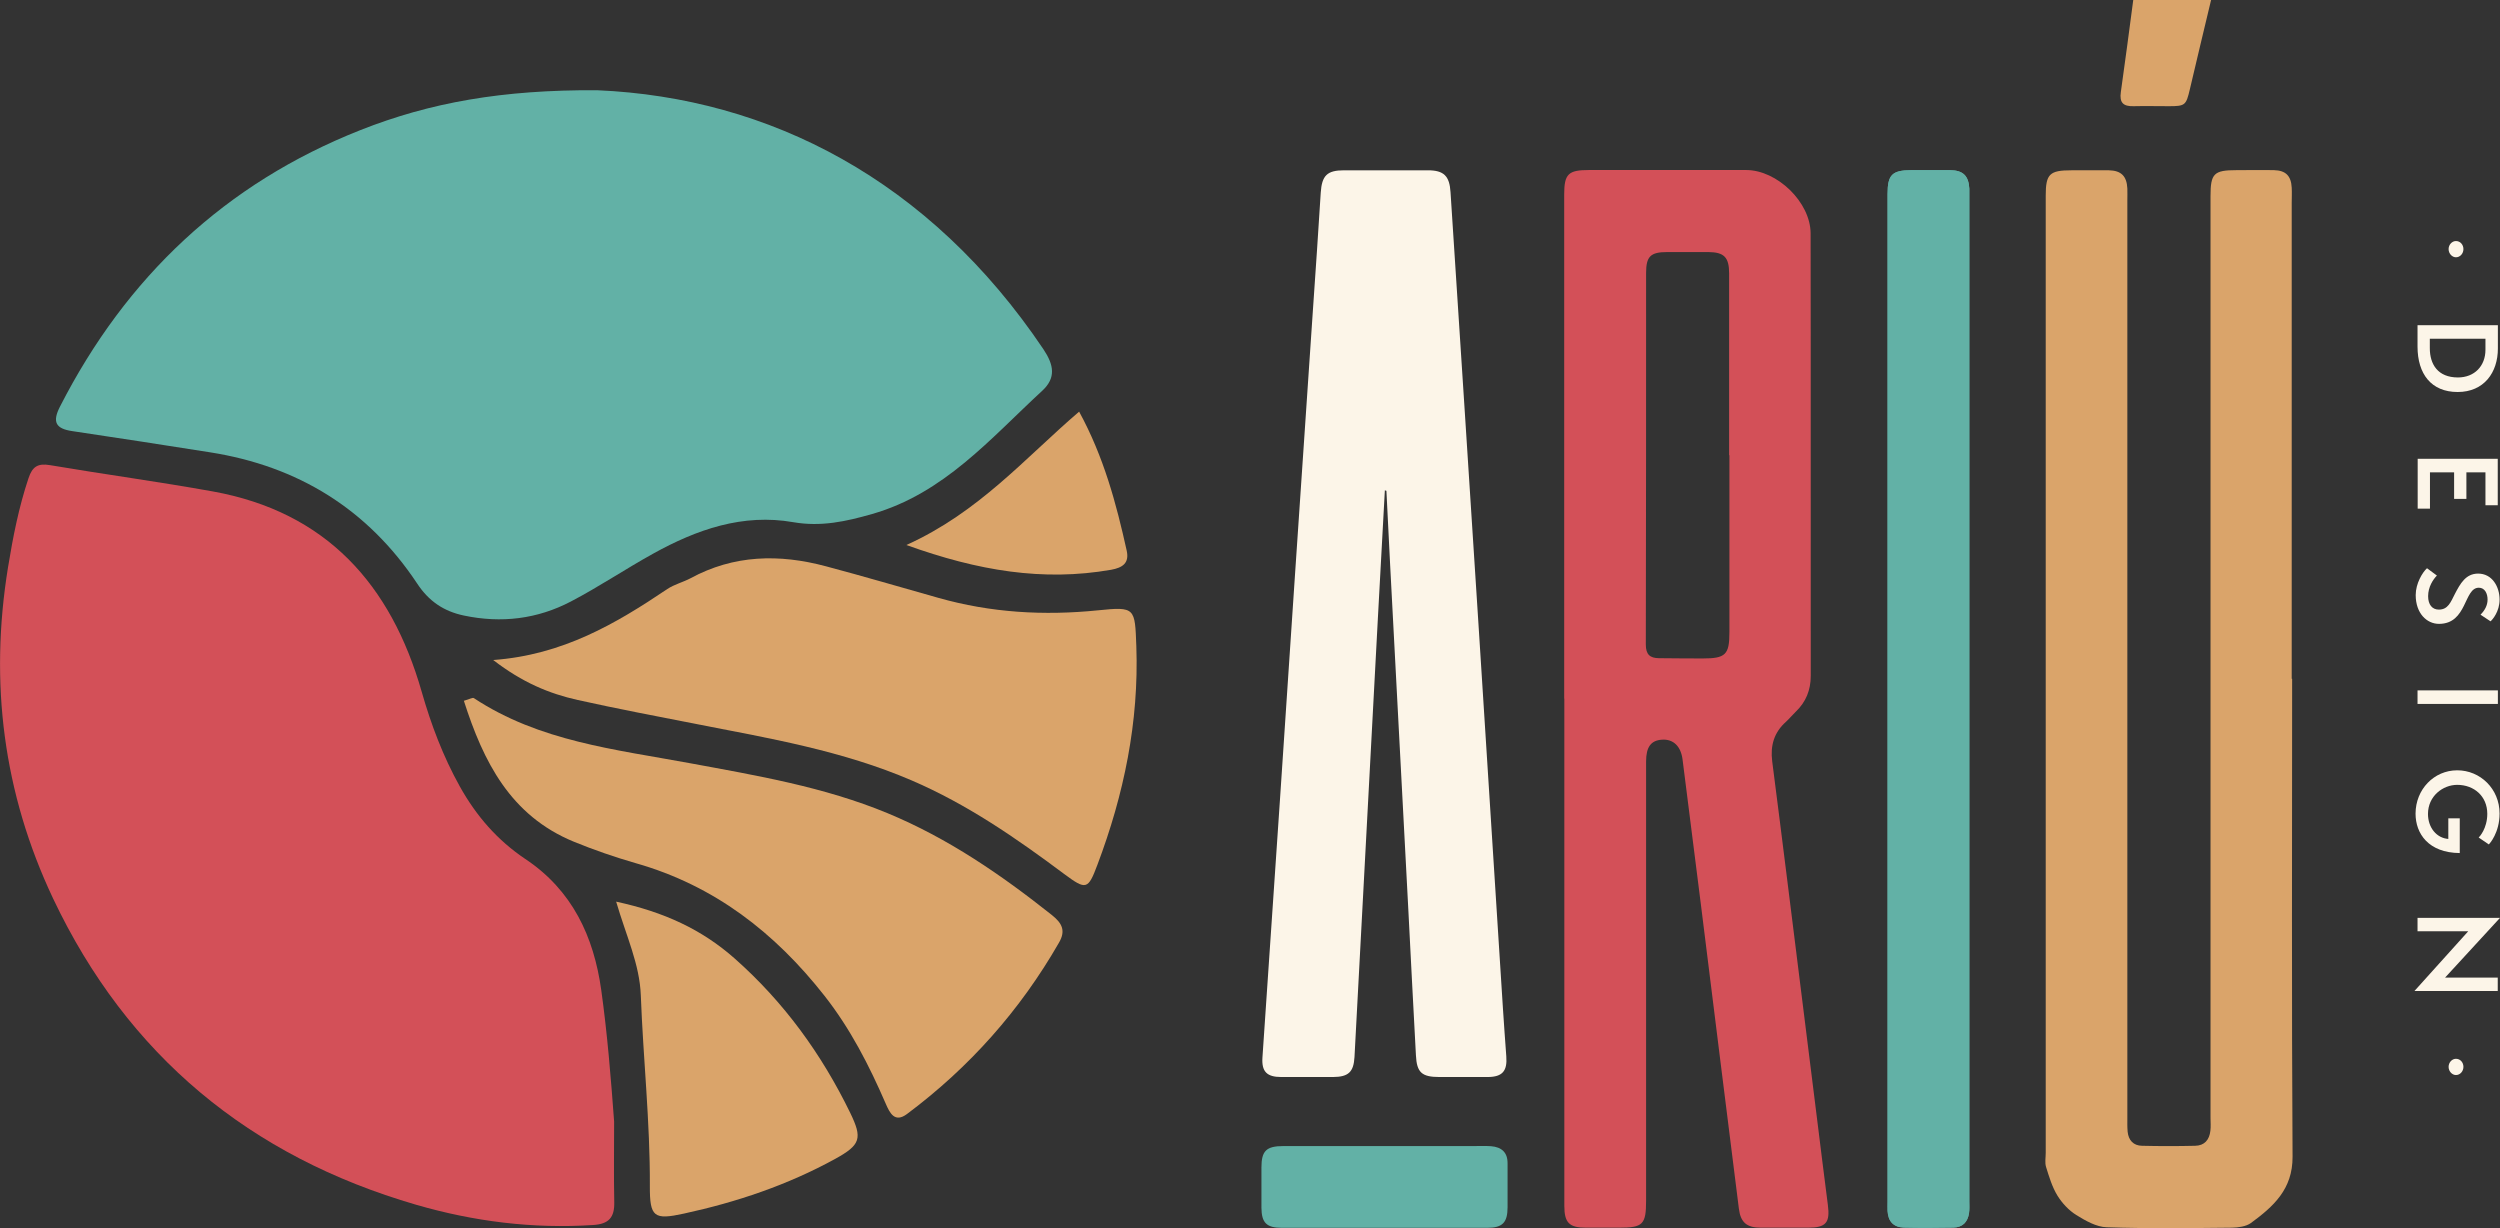 <svg xmlns="http://www.w3.org/2000/svg" id="uuid-543d339d-8a68-4964-968f-d41d836c5131" viewBox="0 0 177.04 86.97"><rect x="0" y="0" width="177.04" height="86.97" fill="#333333" stroke="none"/><defs><style>.uuid-6e1379f0-77bc-4ddb-a614-26600bac087e{fill:#62b1a6;}.uuid-6e1379f0-77bc-4ddb-a614-26600bac087e,.uuid-324b24d5-32e2-4178-86b5-4a73a2a0546b,.uuid-0b650bfa-6c2f-40b3-b02e-328de1cca862,.uuid-e593d63b-f0a8-486e-9ae1-84eb386eeaee{stroke-width:0px;}.uuid-324b24d5-32e2-4178-86b5-4a73a2a0546b{fill:#d35058;}.uuid-0b650bfa-6c2f-40b3-b02e-328de1cca862{fill:#daa46a;}.uuid-e593d63b-f0a8-486e-9ae1-84eb386eeaee{fill:#fcf5e8;}</style></defs><g id="uuid-bddbe003-74a5-4076-8577-f2fb689f0033"><path class="uuid-0b650bfa-6c2f-40b3-b02e-328de1cca862" d="M156.58,0c-.5,2.1-1.01,4.21-1.5,6.31-.27,1.15-.33,1.21-1.49,1.21-.83,0-1.67-.02-2.5,0-.73.02-1.01-.25-.9-1,.31-2.17.59-4.35.88-6.53,1.84,0,3.68,0,5.52,0Z"></path><path class="uuid-324b24d5-32e2-4178-86b5-4a73a2a0546b" d="M110.77,49.47c0-11.9,0-23.79,0-35.69,0-1.46.28-1.74,1.76-1.74,3.71,0,7.41,0,11.12,0,2.2,0,4.56,2.28,4.57,4.48.02,10.45,0,20.89.01,31.34,0,1.01-.34,1.85-1.06,2.54-.24.23-.45.49-.7.72-.84.75-1.11,1.68-.97,2.79.37,2.84.72,5.69,1.08,8.53.7,5.58,1.4,11.16,2.09,16.74.26,2.04.5,4.09.77,6.13.17,1.27-.12,1.63-1.4,1.63-1.11,0-2.23,0-3.34,0-1,0-1.44-.37-1.56-1.35-.9-7.15-1.79-14.31-2.68-21.46-.43-3.45-.87-6.9-1.31-10.36-.12-.93-.66-1.44-1.45-1.39-.78.05-1.13.51-1.13,1.54,0,10.36,0,20.73,0,31.09,0,1.71-.22,1.93-1.92,1.93-.78,0-1.56,0-2.34,0-1.18,0-1.53-.35-1.53-1.54,0-8.05,0-16.1,0-24.15,0-3.93,0-7.86,0-11.78ZM122.45,32.23c0-4.29,0-8.58,0-12.86,0-1.15-.35-1.51-1.47-1.52-.97,0-1.95,0-2.92,0-1.18,0-1.49.31-1.49,1.48,0,8.77,0,17.54-.02,26.31,0,.72.3.96.92.97,1.03.02,2.06.01,3.09.02,1.64,0,1.91-.26,1.91-1.86,0-4.18,0-8.35,0-12.53Z"></path><path class="uuid-0b650bfa-6c2f-40b3-b02e-328de1cca862" d="M162.32,48.07c0,11.28-.04,22.57.03,33.85.01,2.31-1.37,3.53-2.95,4.69-.35.25-.89.32-1.35.33-2.95.03-5.91.07-8.86-.03-.74-.02-1.51-.47-2.16-.87-.53-.33-1-.84-1.33-1.37-.38-.62-.59-1.34-.81-2.04-.09-.31-.02-.66-.02-1,0-22.6,0-45.19,0-67.79,0-1.51.27-1.78,1.81-1.78.89,0,1.78-.01,2.67,0,.87.02,1.26.42,1.3,1.29.01.28,0,.56,0,.84,0,21.65,0,43.3,0,64.95,0,.33-.01.67.02,1,.06.61.41.99,1.02,1,1.25.03,2.51.03,3.76,0,.66-.01,1.01-.42,1.08-1.06.04-.3.01-.61.01-.92,0-21.76,0-43.52,0-65.28,0-1.59.24-1.83,1.83-1.83.89,0,1.78-.02,2.67,0,.83.02,1.21.41,1.25,1.24.02.36,0,.72,0,1.09,0,11.23,0,22.46,0,33.69Z"></path><path class="uuid-e593d63b-f0a8-486e-9ae1-84eb386eeaee" d="M98.07,34.72c-.17,3.06-.34,6.11-.5,9.17-.43,8.07-.86,16.13-1.29,24.2-.12,2.25-.24,4.51-.36,6.76-.06,1.07-.43,1.41-1.51,1.42-1.23,0-2.45,0-3.68,0-1.01,0-1.39-.38-1.33-1.36.41-6.09.83-12.17,1.24-18.25.36-5.33.71-10.67,1.07-16.01.42-6.25.85-12.5,1.27-18.76.19-2.75.38-5.5.55-8.25.08-1.21.45-1.58,1.65-1.58,1.98,0,3.96,0,5.93,0,1.14,0,1.54.4,1.61,1.55.66,10.2,1.33,20.4,1.98,30.6.58,9.06,1.16,18.12,1.73,27.18.07,1.14.16,2.28.24,3.42.08,1.04-.28,1.45-1.3,1.46-1.14,0-2.28,0-3.43,0-1.25,0-1.61-.31-1.67-1.54-.19-3.45-.36-6.9-.54-10.35-.43-8.15-.86-16.3-1.29-24.45-.09-1.72-.17-3.45-.26-5.17l-.12-.04Z"></path><path class="uuid-6e1379f0-77bc-4ddb-a614-26600bac087e" d="M133.67,49.5c0-11.92,0-23.85,0-35.77,0-1.35.32-1.67,1.66-1.68.92,0,1.84-.01,2.76,0,.93.01,1.32.4,1.37,1.31,0,.19,0,.39,0,.58,0,23.71,0,47.42,0,71.13,0,.28.02.56-.02.83-.09.63-.45,1.02-1.11,1.03-1.17.02-2.34.03-3.51,0-.73-.02-1.11-.44-1.15-1.17-.01-.22,0-.45,0-.67,0-11.87,0-23.74,0-35.6Z"></path><path class="uuid-6e1379f0-77bc-4ddb-a614-26600bac087e" d="M133.67,49.5c0-11.92,0-23.85,0-35.77,0-1.35.32-1.67,1.66-1.68.92,0,1.84-.01,2.76,0,.93.01,1.32.4,1.37,1.31,0,.19,0,.39,0,.58,0,23.71,0,47.42,0,71.13,0,.28.02.56-.02.83-.09.63-.45,1.02-1.11,1.03-1.17.02-2.34.03-3.51,0-.73-.02-1.11-.44-1.15-1.17-.01-.22,0-.45,0-.67,0-11.87,0-23.74,0-35.6Z"></path><path class="uuid-6e1379f0-77bc-4ddb-a614-26600bac087e" d="M97.97,86.95c-2.39,0-4.79,0-7.18,0-1.1,0-1.45-.35-1.46-1.43,0-.95,0-1.89,0-2.84,0-1.18.34-1.52,1.56-1.52,4.48,0,8.97,0,13.45,0,.42,0,.84-.02,1.25.01.75.06,1.18.44,1.17,1.23,0,1.03,0,2.06,0,3.09,0,1.09-.36,1.46-1.44,1.46-2.45,0-4.9,0-7.35,0Z"></path><path class="uuid-6e1379f0-77bc-4ddb-a614-26600bac087e" d="M42.28,6.39c12.21.52,23.56,6.37,31.61,18.34.75,1.12.9,2.03-.08,2.94-3.67,3.38-6.95,7.27-12.05,8.73-1.85.53-3.62.92-5.58.58-3.58-.63-6.85.52-9.93,2.23-1.97,1.09-3.84,2.35-5.83,3.39-2.37,1.24-4.92,1.55-7.57.99-1.43-.3-2.49-1.02-3.31-2.27-3.5-5.27-8.44-8.31-14.67-9.29-3.25-.51-6.5-1.02-9.75-1.5-1.16-.17-1.44-.63-.87-1.74,4.68-9.16,11.69-15.79,21.28-19.58,4.94-1.95,10.04-2.86,16.76-2.82Z"></path><path class="uuid-324b24d5-32e2-4178-86b5-4a73a2a0546b" d="M43.49,79.44c0,1.9-.03,3.8.01,5.7.02,1.07-.38,1.54-1.49,1.61-4.28.28-8.47-.25-12.56-1.44-11.75-3.42-20.42-10.56-25.69-21.68C.23,56.16-.76,48.34.57,40.16c.35-2.14.76-4.24,1.45-6.3.27-.8.64-1.07,1.52-.92,3.83.65,7.69,1.17,11.52,1.86,8.04,1.45,12.63,6.59,14.8,14.18.67,2.34,1.51,4.57,2.7,6.71,1.17,2.1,2.67,3.82,4.64,5.14,3.33,2.22,4.85,5.49,5.38,9.3.43,3.09.68,6.19.91,9.31Z"></path><path class="uuid-0b650bfa-6c2f-40b3-b02e-328de1cca862" d="M34.93,46.74c4.92-.36,8.68-2.57,12.33-5.03.5-.33,1.11-.48,1.64-.76,3.07-1.67,6.29-1.73,9.58-.85,2.67.71,5.32,1.49,7.98,2.24,3.71,1.05,7.47,1.27,11.3.88,2.64-.27,2.61-.18,2.71,2.55.19,5.36-.88,10.5-2.76,15.48-.66,1.76-.8,1.79-2.34.65-3.4-2.54-6.87-4.94-10.8-6.63-4.9-2.11-10.1-2.99-15.27-4-2.8-.55-5.61-1.08-8.39-1.7-2.02-.45-3.92-1.24-5.97-2.82Z"></path><path class="uuid-0b650bfa-6c2f-40b3-b02e-328de1cca862" d="M32.87,49.62c.39-.11.6-.24.69-.18,4.63,3.06,10.01,3.63,15.26,4.6,4.76.88,9.53,1.68,14.04,3.55,4.27,1.77,8.03,4.35,11.63,7.21.74.59.99,1.12.5,1.96-2.75,4.79-6.34,8.83-10.76,12.13-.87.65-1.22-.07-1.51-.74-1.17-2.7-2.5-5.3-4.34-7.64-3.51-4.47-7.8-7.8-13.35-9.38-1.49-.43-2.97-.94-4.41-1.53-4.48-1.85-6.39-5.66-7.77-9.97Z"></path><path class="uuid-0b650bfa-6c2f-40b3-b02e-328de1cca862" d="M43.63,63.85c3.42.74,6.08,1.98,8.4,4.03,3.49,3.09,6.15,6.76,8.18,10.93.87,1.8.75,2.26-1.07,3.26-3.37,1.85-6.97,3.06-10.7,3.87-2.14.47-2.43.25-2.42-1.96.02-4.51-.47-8.98-.64-13.48-.08-2.22-1.02-4.17-1.75-6.66Z"></path><path class="uuid-0b650bfa-6c2f-40b3-b02e-328de1cca862" d="M64.2,38.59c5.14-2.33,8.36-6.13,12.22-9.44,1.75,3.21,2.63,6.51,3.37,9.85.19.87-.28,1.2-1.11,1.35-4.82.84-9.42.07-14.48-1.75Z"></path><path class="uuid-e593d63b-f0a8-486e-9ae1-84eb386eeaee" d="M173.4,17.64c0-.31.24-.57.52-.57.31,0,.53.26.53.57s-.23.58-.53.58c-.27,0-.52-.26-.52-.58Z"></path><path class="uuid-e593d63b-f0a8-486e-9ae1-84eb386eeaee" d="M171.2,23.03h5.69v1.65c0,1.7-.98,3.08-2.85,3.08s-2.84-1.28-2.84-3.22v-1.5ZM172.07,24.66c0,1.13.56,2.07,1.99,2.07,1.18,0,1.95-.82,1.95-1.96v-.78h-3.94v.67Z"></path><path class="uuid-e593d63b-f0a8-486e-9ae1-84eb386eeaee" d="M171.21,32.49h5.67v3.29h-.87v-2.33h-1.35v1.88h-.87v-1.88h-1.71v2.57h-.87v-3.53Z"></path><path class="uuid-e593d63b-f0a8-486e-9ae1-84eb386eeaee" d="M172.57,40.76c-.27.28-.62.8-.62,1.46,0,.6.29.95.76.95.65,0,.84-.53,1.13-1.1.38-.73.77-1.45,1.65-1.45.99,0,1.52.92,1.52,1.84,0,.85-.5,1.42-.64,1.54l-.71-.47c.29-.29.5-.65.5-1.07s-.19-.84-.62-.84c-1.07,0-.81,2.56-2.82,2.56-.86,0-1.65-.74-1.65-2.04,0-.82.48-1.61.8-1.9l.69.51Z"></path><path class="uuid-e593d63b-f0a8-486e-9ae1-84eb386eeaee" d="M171.2,48.89h5.69v.96h-5.69v-.96Z"></path><path class="uuid-e593d63b-f0a8-486e-9ae1-84eb386eeaee" d="M173.37,57.95h.82v2.46c-2.22-.02-3.13-1.38-3.13-2.79,0-1.72,1.31-3.07,2.95-3.07s3,1.32,3,3.06c0,1.37-.71,2.14-.76,2.19l-.72-.49c.05-.04.61-.64.61-1.68,0-1.24-.93-2.05-2.13-2.05-1.01,0-2.07.79-2.07,2.06,0,.97.61,1.71,1.44,1.77v-1.46Z"></path><path class="uuid-e593d63b-f0a8-486e-9ae1-84eb386eeaee" d="M174.8,65.95h-3.6s0-.95,0-.95h5.84s-3.89,4.23-3.89,4.23h3.73s0,.95,0,.95h-5.9s3.81-4.23,3.81-4.23Z"></path><path class="uuid-e593d63b-f0a8-486e-9ae1-84eb386eeaee" d="M173.4,75.55c0-.31.24-.57.52-.57.31,0,.53.26.53.57s-.23.58-.53.58c-.27,0-.52-.26-.52-.58Z"></path></g></svg>
